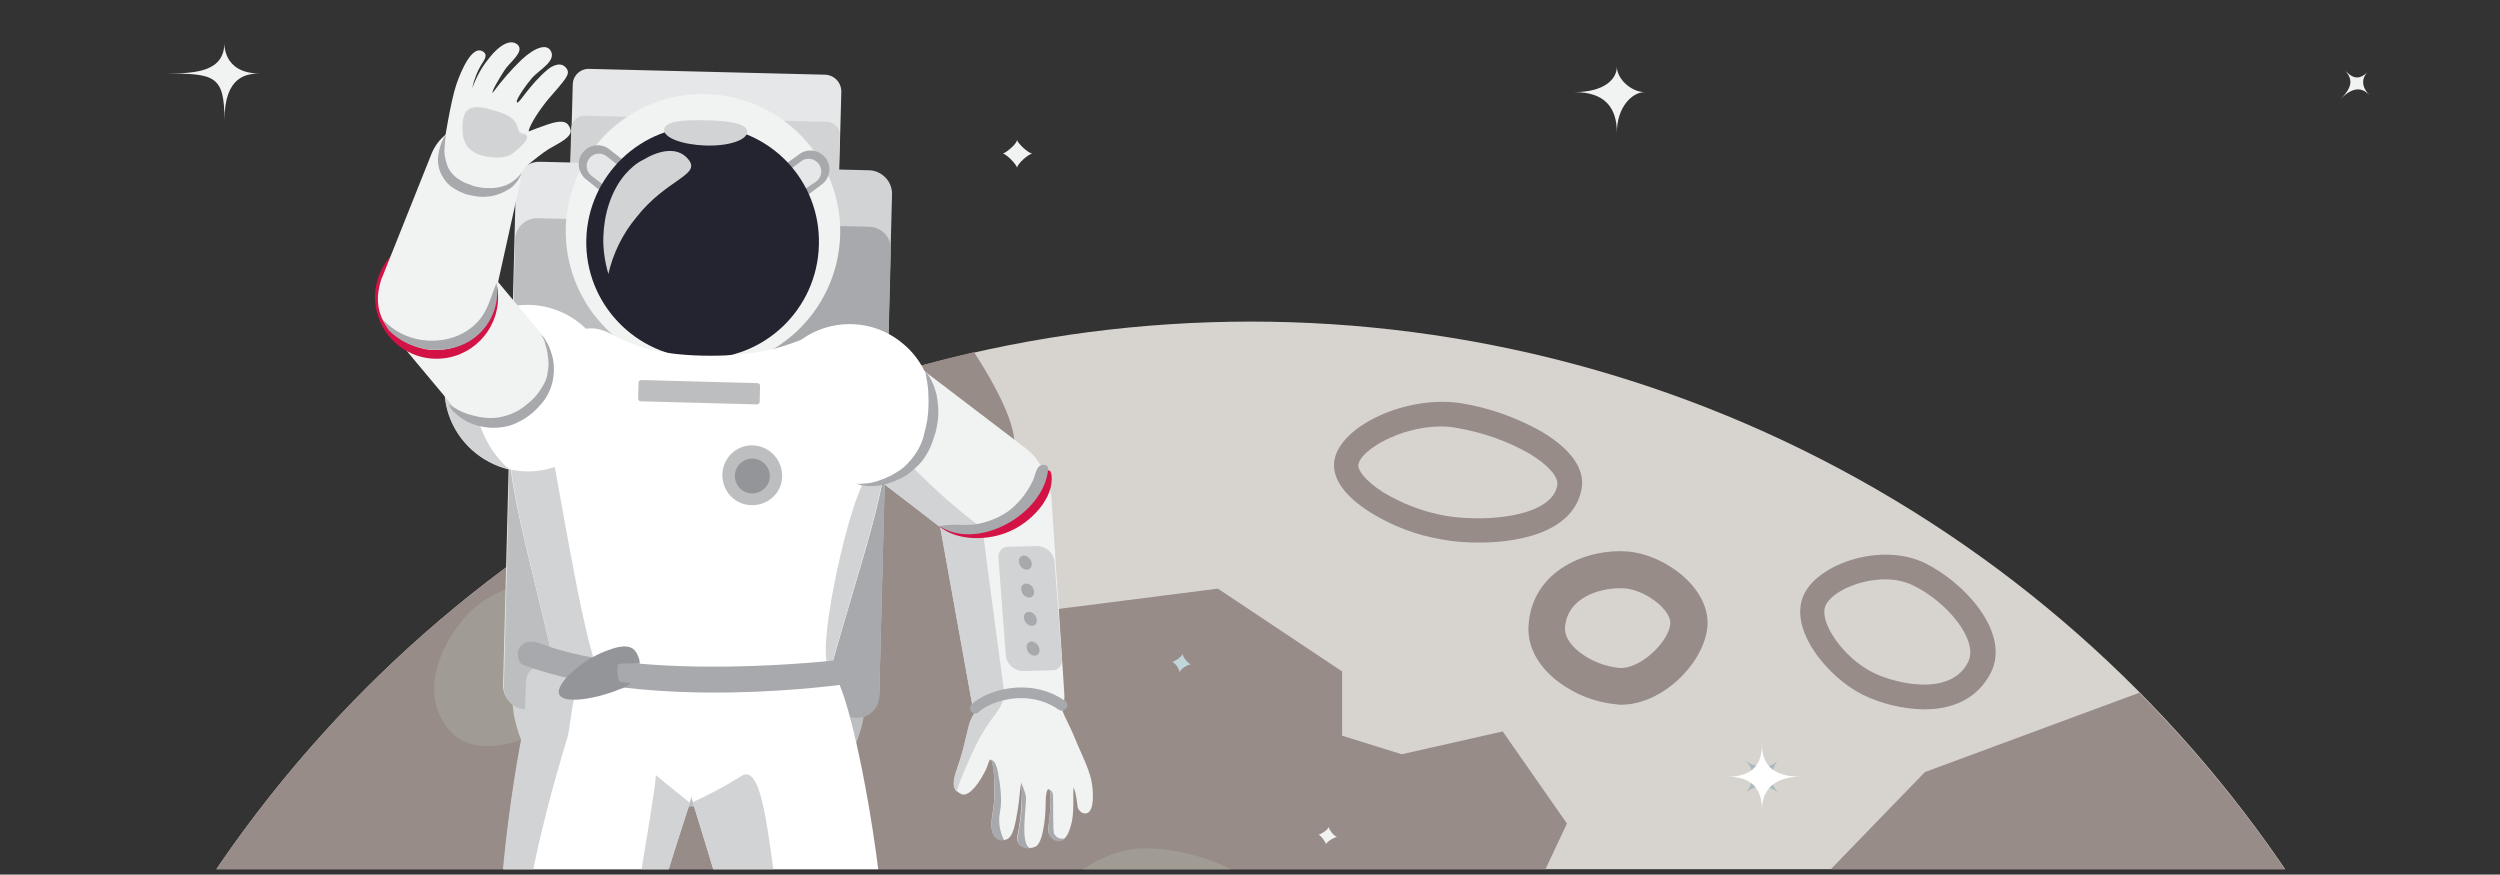 <?xml version="1.0" encoding="utf-8"?>
<!-- Generator: Adobe Illustrator 22.0.1, SVG Export Plug-In . SVG Version: 6.00 Build 0)  -->
<svg version="1.1" id="space" xmlns="http://www.w3.org/2000/svg" xmlns:xlink="http://www.w3.org/1999/xlink" x="0px" y="0px"
	 viewBox="0 0 646 226" style="enable-background:new 0 0 646 226;" xml:space="preserve">
<rect x="0" y="0" width="646" height="226" fill="#333333" stroke="none"/>
<style type="text/css">
	.st0{clip-path:url(#SVGID_2_);}
	.st1{fill:#D7D4CF;}
	.st2{fill:#77736E;}
	.st3{fill:#978C87;}
	.st4{fill:#A09B93;}
	.st5{fill:#F1F2F2;}
	.st6{fill:#AABABF;}
	.st7{fill:#C1D6DB;}
	.st8{fill:#FFFFFF;}
	.st9{clip-path:url(#SVGID_4_);}
	.st10{fill:#D1D3D4;}
	.st11{fill:#BCBEC0;}
	.st12{fill:#E6E7E8;}
	.st13{fill:#A7A9AC;}
	.st14{fill:#242430;}
	.st15{fill:#D31245;}
	.st16{fill:#939598;}
    
    @keyframes rsanim-wave
    {
        0% {
          transform: rotate(0deg);
          transform-origin: 15.5% 33%;
          -webkit-transform: rotate(0deg);
          -webkit-transform-origin: 15.5% 33%;
          -ms-transform: rotate(0deg);
          -ms-transform-origin: 15.5% 33%;
        }
        50% {
          transform: rotate(-20deg);
          transform-origin: 15.5% 33%;
          -webkit-transform: rotate(-20deg);
          -webkit-transform-origin: 15.5% 33%;
          -ms-transform: rotate(-20deg);
          -ms-transform-origin: 15.5% 33%;
        }
        100% {
          transform: rotate(0deg);
          transform-origin: 15.5% 33%;
          -webkit-transform: rotate(0deg);
          -webkit-transform-origin: 15.5% 33%;
          -ms-transform: rotate(0deg);
          -ms-transform-origin: 15.5% 33%;
        }
    }
    @-moz-keyframes rsanim-wave
    {
        0% {
          transform: rotate(0deg);
          transform-origin: 15.5% 33%;
          -webkit-transform: rotate(0deg);
          -webkit-transform-origin: 15.5% 33%;
          -ms-transform: rotate(0deg);
          -ms-transform-origin: 15.5% 33%;
        }
        50% {
          transform: rotate(-20deg);
          transform-origin: 15.5% 33%;
          -webkit-transform: rotate(-20deg);
          -webkit-transform-origin: 15.5% 33%;
          -ms-transform: rotate(-20deg);
          -ms-transform-origin: 15.5% 33%;
        }
        100% {
          transform: rotate(0deg);
          transform-origin: 15.5% 33%;
          -webkit-transform: rotate(0deg);
          -webkit-transform-origin: 15.5% 33%;
          -ms-transform: rotate(0deg);
          -ms-transform-origin: 15.5% 33%;
        }
    }
    @-webkit-keyframes rsanim-wave
    {
        0% {
          transform: rotate(0deg);
          transform-origin: 15.5% 33%;
          -webkit-transform: rotate(0deg);
          -webkit-transform-origin: 15.5% 33%;
        }
        50% {
          transform: rotate(-20deg);
          transform-origin: 15.5% 33%;
          -webkit-transform: rotate(-20deg);
          -webkit-transform-origin: 15.5% 33%;
        }
        100% {
          transform: rotate(0deg);
          transform-origin: 15.5% 33%;
          -webkit-transform: rotate(0deg);
          -webkit-transform-origin: 15.5% 33%;
        }
    }
    
    @keyframes rsanim-twinkle
    {
        0% {
          	opacity: 1;
        }
        10% {
        	opacity: 0.2;
        }
        30% {
        	opacity: 1;
        }
        60% {
          	opacity: 1;
        }
        70% {
        	opacity: 0.2;
        }
        80% {
        	opacity: 1;
        }
        100% {
        	opacity: 1;
        }
    }
    
    #arm
    {
        -moz-animation: rsanim-wave 4s linear 0s infinite normal backwards;
        -webkit-animation: rsanim-wave 4s linear 0s infinite normal backwards;
        animation: rsanim-wave 4s linear 0s infinite normal backwards;
    }

    #star_1 {
        -moz-animation: rsanim-twinkle 4s linear 0s infinite normal backwards;
        -webkit-animation: rsanim-twinkle 4s linear 0s infinite normal backwards;
        animation: rsanim-twinkle 4s linear 0s infinite normal backwards;
    }
    #star_2 {
        -moz-animation: rsanim-twinkle 3.8s linear 0.4s infinite normal backwards;
        -webkit-animation: rsanim-twinkle 3.8s linear 0.4s infinite normal backwards;
        animation: rsanim-twinkle 3.8s linear 0.4s infinite normal backwards;
    }
    #star_3 {
        -moz-animation: rsanim-twinkle 4.3s linear 0.6s infinite normal backwards;
        -webkit-animation: rsanim-twinkle 4.3s linear 0.6s infinite normal backwards;
        animation: rsanim-twinkle 4.3s linear 0.6s infinite normal backwards;
    }
    #star_4 {
        -moz-animation: rsanim-twinkle 3.6s linear 0.2s infinite normal backwards;
        -webkit-animation: rsanim-twinkle 3.6s linear 0.2s infinite normal backwards;
        animation: rsanim-twinkle 3.6s linear 0.2s infinite normal backwards;
    }
    #star_5 {
        -moz-animation: rsanim-twinkle 4.7s linear 0.7s infinite normal backwards;
        -webkit-animation: rsanim-twinkle 4.7s linear 0.7s infinite normal backwards;
        animation: rsanim-twinkle 4.7s linear 0.7s infinite normal backwards;
    }
    #star_6 {
        -moz-animation: rsanim-twinkle 3.9s linear 0.5s infinite normal backwards;
        -webkit-animation: rsanim-twinkle 3.9s linear 0.5s infinite normal backwards;
        animation: rsanim-twinkle 3.8s linear 0.5s infinite normal backwards;
    }
    #star_7 {
        -moz-animation: rsanim-twinkle 4.1s linear 0.9s infinite normal backwards;
        -webkit-animation: rsanim-twinkle 4.1s linear 0.9s infinite normal backwards;
        animation: rsanim-twinkle 4.1s linear 0.9s infinite normal backwards;
    }
    #star_8 {
        -moz-animation: rsanim-twinkle 3.4s linear 0.3s infinite normal backwards;
        -webkit-animation: rsanim-twinkle 3.4s linear 0.3s infinite normal backwards;
        animation: rsanim-twinkle 3.4s linear 0.3s infinite normal backwards;
    }
</style>
<g id="moon">
	<g>
		<g>
			<defs>
				<rect id="SVGID_1_" x="-9.6" y="58.7" width="623.8" height="165.9"/>
			</defs>
			<clipPath id="SVGID_2_">
				<use xlink:href="#SVGID_1_"  style="overflow:visible;"/>
			</clipPath>
			<g class="st0">
				<circle class="st1" cx="323.2" cy="406.3" r="323.2"/>
				<path class="st2" d="M382.4,660.7c-193.5,0-350.3-156.9-350.3-350.3c0-17.5,1.3-34.9,3.9-52.2C12.3,304,0,354.8,0,406.4
					c0,178.5,144.7,323.1,323.1,323.1c107.3,0,202.3-52.3,261.1-132.8C525.3,638.4,454.7,660.8,382.4,660.7z"/>
				<path class="st2" d="M258.9,604.5c9.5-0.8,40.9,0.4,44,3.9s22.5,24.3,22.5,24.3l51.7,32.6l-11.4,7.2l-1.9,31.1l-54-7.3
					L269,685.8l-38-5.1l-33.3-4.5l-12.4-20.9l10.4-24.9l21.8-13.3L258.9,604.5z"/>
				<path class="st3" d="M573.6,327.9l29.1-18.2l1.2-35.1l7.3-15c-15.2-29.7-34.9-56.9-58.4-80.6l-55.4,20.5l-34,35.1l-2.4,26.6
					l-6,19.4c0,0,0,15.7,3.6,19.4s21.8,18.2,21.8,18.2l18.2,12.1l17-7.3l20.6,14.5l15.7,6.1L573.6,327.9z"/>
				<path class="st3" d="M366.8,259.1c-2.4-11.9,28.6-26.1,28.6-26.1l9.5-20.2L388.3,189l-26.1,5.9l-15.4-4.8v-16.6l-32.1-21.4
					l-46.3,5.9c0,0-15.5-25-7.1-39.2c3-5.2-2-16-9.6-27.8c-89.5,20.5-166,77.7-210.7,157.7c7.8,7.1,19.7,18.3,22.9,22.2
					c4.8,5.9-3.6,27.3-4.8,32.1s-2.4,30.9-2.4,36.8S71,360,71,360l21.4,4.8l32.1,15.4c0,0-9.5,22.6-13.1,27.3s11.9,19,11.9,19
					l33.3,28.5l-4.8,33.3l7.1,29.7l59.4,28.5l7.1-7.1l36.9-5.9l21.4-6l35.6-78.4l-2.4-22.6l13.1-44c0,0,53.5-1.2,54.7-4.8
					s25-30.9,27.3-35.6s3.6-28.5,1.2-34.5S369.2,271,366.8,259.1z"/>
				<path class="st3" d="M442.2,557.1l22-40.6l38.3-4.6l15.1,5.8l25.5,2.3c0,0,3.5,9.3,3.5,13.9s2.3,12.8-2.3,17.4
					s-17.4,12.8-17.4,16.2s-11.6,30.2-11.6,30.2l-19.7,4.6h-31.3l-20.9-1.1l3.5-23.2l-15.1-5.8L442.2,557.1z"/>
				<path class="st3" d="M45.5,468.9c8.5-2.7,23.6,4.6,29.1,21.6c7.4,22.9-1.7,35.7-9.3,38.2c-7.6,2.5-21.6-6.1-26.2-20.1
					S37.1,471.6,45.5,468.9z"/>
				<path class="st3" d="M444.1,512.9c-6.3,0-12.6-1.4-18.3-4.1c-6.6-3.2-12.8-9.7-16.6-17.3c-4.4-8.7-4.9-17.3-1.6-24.2
					s10.8-13.2,20-17.1c9.9-4.2,19.6-4.6,26.7-1.1c7.9,4.1,14.4,10.4,18.7,18.2c5.1,9.3,5.8,18.8,1.9,26.8
					c-4.5,9.7-13.6,16.6-24.1,18.3C448.6,512.7,446.4,512.9,444.1,512.9z M443.4,456.1c-4.1,0.1-8.2,1-12,2.7
					c-6.9,3-12.9,7.9-15.2,12.6c-2,4.1-1.5,9.8,1.5,15.8c2.9,5.8,7.6,10.8,12.3,13.1c6,2.8,12.7,3.8,19.2,2.7
					c7.6-1.2,14-6.1,17.2-13.1c3.4-6.9,0.4-14.3-1.7-18.1c-3.4-6.1-8.5-11.1-14.6-14.3l0,0C448,456.6,445.7,456.1,443.4,456.1z"/>
				<path class="st3" d="M543.6,404.7c-4.4-0.1-8.6-1.6-12.2-4.1c-5.7-3.9-10.5-8.9-14-14.8c-5.9-10-8.8-28.7,0.4-34.2
					c9-5.3,27,1.7,33.8,13.2l0,0c3.6,6.2,5.8,13,6.5,20.1c0.7,8.4-1.5,14.6-6.4,17.5C549.3,403.9,546.5,404.7,543.6,404.7z
					 M525.2,356.1c-1.4-0.1-2.9,0.2-4.1,0.9c-4.4,2.6-3.4,16.7,1.8,25.5c3,5.1,7.1,9.4,12,12.8c5.2,3.4,9.8,3.9,13.8,1.6
					c2.6-1.5,3.8-5.7,3.3-11.5c-0.6-6.2-2.6-12.1-5.7-17.5l0,0C541.8,360.5,531.7,356.1,525.2,356.1L525.2,356.1z"/>
				<path class="st3" d="M382.2,140.2c-3.2,0-6.5-0.2-9.6-0.8c-6.6-1.1-12.9-3.5-18.5-7c-6.8-4.3-10-8.9-9.3-13.4
					c1.5-9.1,18.9-17,32.8-14.8l0,0c7.3,1.2,14.3,3.7,20.7,7.3c9.6,5.7,11,11.1,10.4,14.7C406.9,136.8,394.1,140.2,382.2,140.2z
					 M372.4,110.2c-10.7,0-20.9,6.2-21.4,9.9c-0.2,1.3,1.7,4.1,6.4,7.1c5,3,10.5,5.1,16.2,6.1c11.2,1.8,27.5,0,28.8-7.9
					c0.4-2.2-2.5-5.4-7.4-8.3c-5.7-3.2-12-5.4-18.5-6.5l0,0C375.1,110.3,373.7,110.2,372.4,110.2z"/>
				<path class="st3" d="M434.2,665.8c12.6-3.6,31-4.1,33,2.7c2.7,9.2-14.2,18-25.4,21.2s-27.8,2.9-29.4-2.8
					S421.7,669.4,434.2,665.8z"/>
				<path class="st3" d="M497.2,183.3c-5.5-0.1-11-1.4-15.9-3.8c-8.9-4.4-19.5-17-15.1-26c3.9-8,20.1-13.4,31.2-8l0,0
					c10.2,5,22.1,17.9,17.1,28.2C510.9,180.9,504.1,183.3,497.2,183.3z M487.2,149.7c-6.8,0-13.7,3.2-15.4,6.6
					c-2.1,4.2,4.5,13.7,12.2,17.5c6.1,3,20.2,6.2,24.6-2.8c2.7-5.6-5.5-15.5-14.2-19.7l0,0C492.2,150.2,489.7,149.7,487.2,149.7
					L487.2,149.7z"/>
				<path class="st4" d="M295.9,219.2c18.3,0,43.4,13,43.4,33.1c0,27-26,37.4-42.4,37.4s-38.6-13.9-38.6-30.5
					S277.5,219.2,295.9,219.2z"/>
				<path class="st4" d="M270.4,495.3c4.1,9.2,1.2,25.6-11.9,31.5c-17.7,8-30.4-2-34.2-10.2s0.4-23.5,11.3-28.4
					C246.5,483.4,266.3,486.1,270.4,495.3z"/>
				<path class="st4" d="M564.6,244.5c6.7,8.9,10.7,24.9,2.7,31c-10.8,8.2-24.5-1.2-30.5-9.1s-8.6-22.8-2-27.8
					S557.9,235.6,564.6,244.5z"/>
				<path class="st4" d="M514.4,239.8c4.1,5.4,5.5,15.9-0.9,20.8c-8.6,6.5-17.7,1.4-21.4-3.4s-4.2-14.7,1.1-18.7
					S510.3,234.4,514.4,239.8z"/>
				<path class="st4" d="M275.8,294c0.8,4.5-1.5,11.2-6.8,12.1c-7.1,1.3-11-4.6-11.7-8.5s2-10,6.4-10.8S275,289.6,275.8,294z"/>
				<path class="st4" d="M125.9,330.9c2.7,3.6,3.7,10.7-0.6,13.9c-5.8,4.4-11.9,0.9-14.3-2.3s-2.8-9.9,0.7-12.5
					C115.3,327.3,123.2,327.3,125.9,330.9z"/>
				<path class="st4" d="M174.8,297c5.6,7.4,7.6,22-1.2,28.7c-11.9,9-24.5,1.9-29.6-4.7s-5.8-20.3,1.5-25.8S169.2,289.5,174.8,297z"
					/>
				<path class="st4" d="M113.3,262.8c8.5,3.4,16.8,16.1,11.9,28.4c-6.6,16.6-21.2,18.3-28.8,15.2S82,290.8,86.1,280.6
					C90.2,270.5,104.9,259.4,113.3,262.8z"/>
				<path class="st4" d="M147.2,183.6c-7.9,7.6-23.4,13.1-30.5,5.7c-9.6-10-2-24.7,5.1-31.5s21.6-10.8,27.5-4.7
					S155.1,176,147.2,183.6z"/>
				<path class="st3" d="M309.2,673c-2.5,9.2-20.3,17.8-42.2,11.8c-29.5-8.2-37.3-24.4-35-32.6s20.6-15.2,38.6-10.2
					S311.8,663.8,309.2,673z"/>
				<path class="st3" d="M316.7,650.9c-1.6,5.7-12.5,11-25.9,7.2c-18.1-5-22.9-15-21.5-20s12.6-9.3,23.7-6.2
					S318.3,645.2,316.7,650.9z"/>
				<path class="st4" d="M366.3,311.8c1,10.3-5.9,25.1-18.5,26.3c-17,1.6-25-12.4-25.9-21.5s6.7-22.5,17.1-23.5
					S365.3,301.5,366.3,311.8z"/>
				<path class="st4" d="M275.8,335.6c0.8,8.5-4.9,20.9-15.4,21.9c-14.1,1.3-20.8-10.3-21.5-17.9s5.6-18.7,14.3-19.5
					C261.7,319.3,274.9,327.1,275.8,335.6z"/>
				<path class="st4" d="M232.6,454.6c1.3,13.4-7.7,32.8-24.1,34.3c-22.2,2.1-32.6-16.1-33.7-28.1s8.8-29.3,22.4-30.6
					S231.3,441.2,232.6,454.6z"/>
				<path class="st4" d="M157.1,262.1c-4.7,4.8-14.4,8.2-19.3,3.4c-6.7-6.5-2.6-15.9,1.5-20.2s13.3-6.8,17.4-2.8
					S161.7,257.3,157.1,262.1z"/>
				<path class="st4" d="M251.8,474.1c-5.4-3.9-10.3-13-6.2-18.6c5.5-7.6,15.3-5,20.2-1.5s8.7,12.2,5.3,16.9S257.2,478,251.8,474.1z
					"/>
				<path class="st3" d="M403.5,547.8c-0.6,0-1.2,0-1.8-0.1c-5.2-0.4-9.2-2.8-11.2-6.5c-5.2-9.9,2.1-19.4,9-23s18.2-2.7,21.7,4.1
					c3.4,6.5,0.5,19-7,23C410.9,546.9,407.3,547.8,403.5,547.8z M408.6,522.4c-2.1,0-4.2,0.4-6.1,1.3c-2.8,1.5-10.1,7.4-6.4,14.5
					c1.3,2.4,4.4,3,6.2,3.2c3.1,0.2,6.2-0.4,9-1.8c4.3-2.2,6.3-10.8,4.4-14.5C414.7,523.3,411.7,522.4,408.6,522.4z"/>
				<path class="st3" d="M418.9,182.1c-0.4,0-0.8,0-1.2-0.1c-5.4-0.5-10.6-2.5-15-5.8c-5.4-4.1-8.2-9.4-7.7-14.9
					c1.1-14.3,15.6-19.6,25.5-18.8s21.5,9.6,20.7,19.4C440.4,171.2,429.7,182.1,418.9,182.1z M418.5,152c-5,0-13.5,2.3-14.1,10.1
					c-0.2,3,2.4,5.4,4,6.6c2.9,2.2,6.4,3.5,10,3.9l0,0c5.4,0.4,12.8-6.7,13.2-11.4c0.3-3.6-6.4-8.8-12-9.2
					C419.3,152,418.9,152,418.5,152L418.5,152z"/>
				<path class="st3" d="M507.8,661.4c-5.1,2.7-13.5,3.9-15.5,0.1c-2.7-5.1,3.5-11,8.1-13.4s12.2-3.1,13.9,0.1
					S512.9,658.6,507.8,661.4z"/>
				<path class="st3" d="M86.5,452.5L86.5,452.5c-5.6-0.2-10.8-2.4-14.9-6.1c-4.8-4.1-7.6-10.1-7.6-16.4c0.1-9.8,4.3-15.6,7.9-18.8
					c4-3.6,9.1-5.6,14.5-5.7c4.5,0,9.7,2.4,13.7,6.2c4.4,4.2,6.8,9.5,6.8,14.9c0,5.2-2.2,11.4-5.9,16.6
					C96.8,449.2,91.5,452.5,86.5,452.5z M86.2,415.1c-3,0.1-5.8,1.3-8.1,3.3c-3.1,2.8-4.7,6.7-4.7,11.8c0,3.6,1.6,6.9,4.4,9.2
					c2.4,2.2,5.4,3.5,8.6,3.7l0,0c1.5,0,4.1-1.6,6.7-5.2s4.1-7.9,4.2-11.2c-0.2-3.1-1.5-5.9-3.9-8C91.2,416.5,88.4,415.1,86.2,415.1
					L86.2,415.1z"/>
				<path class="st3" d="M440.3,641.1h-0.4c-5.4-0.1-9.6-1.9-11.7-4.9l0,0c-3.9-5.8-4.1-17.3,4.3-23c6-4,11.4-3.9,14.8-3
					c3.8,0.9,7.2,3.2,9.5,6.5c2,3.3,2.6,7.1,1.9,10.9c-0.5,4.2-2.8,7.9-6.2,10.3C448.9,640.1,444.6,641.2,440.3,641.1z M433.5,632.6
					c0.9,1.3,3.4,2.1,6.5,2.2c3.2,0.1,6.3-0.7,9-2.3c2-1.5,3.2-3.7,3.5-6.1c0.4-2.2,0.1-4.4-0.9-6.3c-1.4-1.9-3.5-3.3-5.8-3.8
					c-3.2-0.8-6.4-0.1-9.7,2.1C431,621.8,431.2,629.2,433.5,632.6L433.5,632.6z"/>
				<path class="st5" d="M141.9,89.8c0,0.3,1.5,2.4,2.3,2.4c-1.1,0.5-1.9,1.4-2.3,2.6c0-0.7-1.7-2.6-2.3-2.6
					C140,92.1,141.9,90.4,141.9,89.8z"/>
				<path class="st5" d="M195.9,89.2c0,0-3.1,2.6,0.4,6.1c-1.1-1.2-3.4-3.1-7.6,1c3.1-3.1,3.4-5.2,0.7-7.9
					C191.6,90.6,193.3,91.8,195.9,89.2z"/>
				<path class="st6" d="M451.1,196.6c0,0,4.7,3.5,8.2,0c0,0-3.5,4.6,0.4,8.5c-2.3-2.3-6-2.4-8.5-0.4
					C452.4,203.5,454.2,199.6,451.1,196.6z"/>
			</g>
		</g>
	</g>
</g>
<path id="star_8" class="st5" d="M340.7,215.7c0.3,0,2.5-1.2,2.6-2c0.4,1.1,1.2,2.1,2.2,2.6c-0.6-0.1-2.8,1.3-2.9,1.9
	C342.8,217.9,341.3,215.8,340.7,215.7z"/>
<path id="star_5" class="st5" d="M611.9,18.5c0,0-3.1,2.6,0.4,6.1c-1.2-1.2-3.5-3.1-7.5,1c3.1-3.1,3.4-5.2,0.7-7.9
	C607.5,19.9,609.2,21.2,611.9,18.5z"/>
<path id="star_7" class="st7" d="M302.9,171c0.3,0.1,2.5-1.2,2.6-2c0.4,1.1,1.2,2.1,2.2,2.7c-0.7-0.1-2.8,1.3-2.9,2
	C304.6,172.6,303.9,171.6,302.9,171z"/>
<path id="star_6" class="st5" d="M259.1,39.7c0.5,0,3.7-2.4,3.7-3.6c0,0.8,3,3.6,4,3.6c-1,0-4,2.7-4,3.7
	C262.8,42.6,260,39.7,259.1,39.7z"/>
<path id="star_1" class="st5" d="M406.8,23.8c7.7,0,11-3.3,11-6.6c0,3.2,3.7,6.6,7.2,6.6c-3.2,0-7.2,3.8-7.2,10.5
	C417.8,27.7,414.6,23.8,406.8,23.8z"/>
<path id="star_2" class="st8" d="M446.4,200.7c6.3,0,8.9-3,8.9-8.5c0,5.1,2.4,8.5,10.1,8.5c-6.6,0-10.1,3.1-10.1,8.5
	C455.3,203.9,452.7,200.7,446.4,200.7z"/>
<path id="star_3" class="st5" d="M58,10.9c0,0-0.7,8.1,9.2,8.1c-3.3,0-9.2,0.5-9.2,12.1C58,19.5,55.5,19,42.9,19
	C51,19,58,18.4,58,10.9z"/>
<g id="body">
	<g>
		<g>
			<defs>
				<rect id="SVGID_3_" x="33.2" y="-35" width="322" height="259.6"/>
			</defs>
			<clipPath id="SVGID_4_">
				<use xlink:href="#SVGID_3_"  style="overflow:visible;"/>
			</clipPath>
			<g class="st9">
				<path class="st10" d="M139.9,163.6c-2.8,5.4-10.1,10.5-6.5,23.8c3.6,13.3,13.2,20.3,43.9,21.1c0.5-17.2,1.1-43.9,1.1-43.9
					L139.9,163.6z"/>
				<path class="st11" d="M216.9,165.5c2.5,5.5,9.5,11,5.2,24.1c-4.3,13-14.2,19.7-44.9,18.8c0.5-17.2,1.1-43.9,1.1-43.9
					L216.9,165.5z"/>
				<path class="st12" d="M152.3,17.8l60.9,1.5c2.4,0.1,4.2,2,4.2,4.4l-0.8,29.5l0,0l-69.4-1.8l0,0l0.8-29.5
					C148,19.6,149.9,17.7,152.3,17.8L152.3,17.8z"/>
				<path class="st10" d="M151.1,29.9l62.6,1.6c1.9,0.1,3.4,1.6,3.3,3.5l0,0l-0.5,18.3l0,0l-69.4-1.8l0,0l0.5-18.3
					C147.7,31.3,149.2,29.9,151.1,29.9z"/>
				<path class="st12" d="M139.5,41.8l42.5,1l0,0l-3.6,141.4l0,0l-42.5-1c-3.3-0.1-6-2.9-5.9-6.2l0,0l3.3-129.3
					C133.4,44.4,136.3,41.7,139.5,41.8L139.5,41.8z"/>
				<path class="st10" d="M182.1,43l42.5,1c3.3,0.1,6,2.9,5.9,6.2l0,0l-3.3,129.4c-0.1,3.3-2.9,6-6.2,5.9l0,0l-42.5-1l0,0L182.1,43
					L182.1,43z"/>
				<path class="st11" d="M138.9,56.4l42.9,1l0,0l-3.2,126.9l0,0l-42.9-1c-3.1-0.1-5.6-2.7-5.5-5.9l2.9-115.4
					C133.2,58.8,135.7,56.3,138.9,56.4L138.9,56.4z"/>
				<path class="st13" d="M181.8,57.5l42.9,1.1c3.1,0.1,5.6,2.7,5.5,5.9L227.2,180c-0.1,3.1-2.7,5.6-5.9,5.5l0,0l-42.9-1.1l0,0
					L181.8,57.5L181.8,57.5z"/>
				<path class="st5" d="M217.1,60.9c-0.7,19.6-17,34.9-36.6,34.3s-34.9-17-34.3-36.6c0.7-19.5,16.8-34.8,36.3-34.3
					C202.2,24.9,217.7,41.3,217.1,60.9z"/>
				<path class="st13" d="M208.3,50.7l-5.7-8l4-2.9c2.2-1.6,5.2-1,6.8,1.1l0,0l0,0c1.6,2.2,1,5.3-1.1,6.8l0,0L208.3,50.7z"/>
				<path class="st12" d="M207.3,49.3l-3.7-5.1l3.5-2.6c1.4-1,3.4-0.7,4.5,0.8l0,0l0,0c1,1.4,0.8,3.4-0.7,4.5l0,0L207.3,49.3z"/>
				<path class="st13" d="M155.1,49.3l6.2-7.7l-3.8-3c-2.1-1.7-5.2-1.3-6.9,0.8l0,0c-1.7,2.1-1.3,5.2,0.8,6.9L155.1,49.3z"/>
				<path class="st12" d="M156.2,48l4-4.9l-3.4-2.7c-1.4-1.1-3.4-0.9-4.5,0.5l0,0c-1.1,1.3-0.9,3.4,0.5,4.5l0,0L156.2,48z"/>
				<path class="st14" d="M211.6,63.3c-0.4,16.6-14.2,29.8-30.8,29.3c-16.6-0.5-29.7-14.2-29.3-30.7c0.4-16.5,14.2-29.8,30.8-29.3
					l0,0C199,32.9,212.1,46.7,211.6,63.3z"/>
				<path class="st10" d="M182.4,31.1c-5.9-0.2-10.7,0.3-10.8,2.4c-0.1,2.1,4.7,3.9,10.7,4.1c6,0.2,10.7-1.4,10.8-3.5
					C193.2,31.9,188.3,31.2,182.4,31.1z"/>
				<path class="st10" d="M161.5,45.1c-3.7,4.4-5.4,10.3-5.6,16.1c-0.1,3.2,0.4,6.5,1.3,9.6c1.2-5.3,3.7-10.4,7.2-14.6
					c7.9-10.1,17-10.9,13.4-15.1c-3-3.6-8.2-1.9-11.6,0.2C164.5,42.1,162.9,43.5,161.5,45.1z"/>
				<path class="st8" d="M227.5,101.5c-2.1-6.5-6.9-11.6-13.3-14c-7-2.8-8.7,4.9-32.8,4.4c-24.1-0.6-22.3-9.5-32.5-6.4
					c-6.9,2.1-12.7,7-15.1,13.6c-6.6,18.2,1.7,36.3,11.8,83.5c3.8,17.7,32.5,17,32.5,17s28.7,2.1,33.4-15.3
					C224,137.6,233.1,119.9,227.5,101.5z"/>
				<path class="st8" d="M160.8,174.2c6.8,2.4,22.7,8.3,21.4,18.6c-1.2,9.6-15.6,44.7-15.4,60.1c0.1,13.4,7.2,24.5,7.7,46.1
					c0.3,14.3-27.1,14.4-30.1,4.6c-8.5-27-14.3-34.3-15.2-56.4c-0.9-19,5.5-64.7,10.8-75C144.6,163.3,154.5,172,160.8,174.2z"/>
				<path class="st12" d="M142,347.5c13,2.5,28.8-18.2,31.5-24.8c2.7-6.7,1.4-16.1,1-21.4c-0.4-5.3-10.6-6.6-20.3-6.8
					s-11.4,4.7-10.3,9.2c1.2,4.8,0,12.8-1.1,15.5C141.7,321.9,128.2,344.8,142,347.5z"/>
				<path class="st10" d="M169.5,200.3c-0.6,8.4-8.7,49.2-7.5,56.7c1.1,7.5,10.3,46.7,10.1,53.1c-0.1,4.7,0.5,10.2-0.2,15.7
					c0.7-1,1.1-2,1.6-3.1c2.8-6.7,1.4-16.1,1-21.4c0-0.3-0.1-0.5-0.1-0.8c0.1-0.5,0.1-1,0.1-1.3c-0.5-21.5-7.5-32.6-7.7-46.1
					c-0.1-10.8,6.8-31.1,11.5-45.6C177.3,206.6,174,204.1,169.5,200.3z"/>
				<path class="st8" d="M195,177.1c-6.8,2.6-20.7,7.9-19.1,18.3c1.5,9.6,15,45.2,15.3,60.7c0.3,13.4-2.9,32.6-2.8,54.2
					c0.1,14.3,27.5,13.6,30.3,3.8c7.7-27.2,9.7-42.7,10.1-64.7c0.3-19.1-7.3-64.6-12.9-74.7C211,165.8,201.3,174.8,195,177.1z"/>
				<path class="st12" d="M217,357c-12.9,2.9-24.1-16.7-26.9-23.3s-1.9-16-1.6-21.4s10.4-6.8,20.1-7.3c9.7-0.5,11.5,4.4,10.5,8.9
					c-1,4.9,0.4,12.8,1.5,15.4S230.7,354,217,357z"/>
				<path class="st10" d="M196.6,270.6c3.9-22.7,4.9-34.8,3.2-46.3s-3.3-26.9-8.2-23.8c-4.1,2.6-8.3,4.8-12.6,6.8
					c4.5,14.8,12,37.3,12.2,48.7c0.3,13.4-2.9,32.6-2.8,54.2c0,0.5,0,1,0.1,1.3c-0.1,0.2-0.1,0.5-0.1,0.8
					c-0.2,5.3-1.2,14.8,1.6,21.4c1.8,4.1,6.8,13.2,13.4,18.8c-6.8-11.3-11-27.6-10.8-32.2C192.8,314.8,192.7,293.4,196.6,270.6z"/>
				<path class="st11" d="M165.7,98.2l30,0.8c0.4,0,0.7,0.3,0.7,0.7l-0.1,4.1c0,0.4-0.3,0.7-0.7,0.7l-30-0.8c-0.4,0-0.7-0.3-0.7-0.7
					l0.1-4.1C165,98.5,165.3,98.2,165.7,98.2z"/>
				<path class="st10" d="M154.4,172.6c-3.7-6.9-10.8-52.4-12.7-60.5c-2.3,3.3-6.1,5.8-9.8,7.5c1.2,11.9,5.5,26.8,10.7,49.6
					c-1.1,0.8-2.1,1.8-2.7,3c-2.2-0.1-3.9,1.6-4,3.8l0,0l-0.3,9.9c0,0.2,0,0.3,0,0.5c-3.9,18.2-7.2,46.8-6.7,61
					c1,21.5,6.6,29.1,14.6,54.7c0.1,0.6,0.2,1.1,0.3,1.7c1.2,4.8,0,12.8-1.1,15.5c-0.4,1-2.4,4.6-4.2,8.8c5.1-4.5,11-15.4,10.7-18.4
					c-0.5-3.6-9.8-34.8-13.9-51.9c-4.1-17.1,9.9-62.6,11.2-66.8C147.9,186.8,147.5,173,154.4,172.6z"/>
				<path class="st5" d="M260.1,141.8c-4.5,1.3-9.3,0.4-13-2.5l-27.3-20.8c-6.5-4.9-7.7-14.3-2.8-20.7c4.9-6.5,14.3-7.7,20.7-2.8
					l27.3,20.8c6.5,4.9,7.7,14.3,2.8,20.7C265.9,139,263.2,140.9,260.1,141.8L260.1,141.8z"/>
				<path class="st8" d="M205.9,121.8c9.1,7.6,22.7,6.3,30.2-2.9c7.6-9.1,6.3-22.7-2.9-30.2c-9.1-7.6-22.7-6.3-30.2,2.9l0,0
					C195.4,100.7,196.7,114.2,205.9,121.8z"/>
				<path class="st10" d="M222.8,125.3c-4.7,9.6-11.9,44.1-8.6,46.9c0.2,0,0.4-0.1,0.6-0.1c6.1-21.5,10.9-35.9,13.1-47.5
					C226.4,125.1,224.6,125.4,222.8,125.3z"/>
				<path class="st5" d="M251.2,181.8l-8.9-49.4c-1.4-8.1,3.9-15.8,12-17.2c8.1-1.4,15.8,3.9,17.2,12c0.1,0.6,0.2,1.1,0.2,1.6
					l3.3,50.1c0.6,6.6-4.3,12.5-10.8,13C257.7,192.6,252.1,188.1,251.2,181.8L251.2,181.8z"/>
				<path class="st5" d="M266.1,176.1c-4.3-0.8-10.9,1.7-15,9.4c-1.1,2.1-1.5,6.8-3.8,13.2c-1,3-1.4,5.3,1.1,6.5
					c1.3,0.6,3.6-0.9,6.2-6c0.8-1.5,1-3.6,1.6-2.7c0.6,1,1.2,7.7,0.4,12.9c-1,5.6,0,7.2,2.2,7.6c2.7,0.5,3.3-2.8,4-6.7
					c0.7-3.7,0.7-6.4,1.1-8c0.2-0.6,0.4,7.6-1,13.6c-0.7,2.9,2.8,3.9,4.8,2.8c1.7-1,2.5-6.8,2.5-11.4c0-4.2,1.4-4.7,1.3-0.4
					c-0.1,3.9-0.7,6.4-0.6,8c0.1,1.6,4,5.2,5.8-1.5c1-3.3,0.5-7.7,0.7-9.9c0.7,1.3,0.9,4,1.1,5.2c0.5,1.6,3.8,3.2,3.9-2.5
					c0.1-6-1.8-8.5-5.1-16.5c-0.9-2.2-2.3-4.6-2.8-6.2C273.5,179.8,271.5,177.1,266.1,176.1z"/>
				<path class="st13" d="M257.9,199.7c-0.6-3.2-1.4-3.2-2-3.4c0.2,0.2,0.4,0.4,0.4,0.7c0.9,4.1,0.9,8.4,0.3,12.6
					c-1,5.6,0,7.2,2.2,7.6c0.2,0,0.5,0,0.7,0c-1.2-2.3-1.6-4.9-1.1-7.4C259,206.9,258.5,202.9,257.9,199.7z"/>
				<path class="st10" d="M249.6,198.2c2.2-5.1,4.1-9.1,7.2-13.1c3.1-4,2.3-4.9,2.3-4.9s-1.1-0.9-3.2,0.8c-0.7,0.4-1.4,0.8-2.2,0.9
					c-1,1.1-1.9,2.5-2.7,3.8c-1.1,2.1-1.5,6.8-3.8,13.2c-0.9,2.5-1.2,4.5,0,5.7C247.5,203.5,247.9,202.1,249.6,198.2z"/>
				<path class="st13" d="M265.1,205.8c-0.2-1.1-0.7-2.3-1.1-3.3c0.3,4.6-0.1,9.1-1,13.6c-0.6,2.3,1.6,3.4,3.4,3.1
					C263.3,218.8,265.4,207.5,265.1,205.8z"/>
				<path class="st13" d="M271.5,207c-0.1,3.9-0.7,6.4-0.6,8c0,1.2,2.3,3.6,4.2,1.7c-2,0.2-2.3-0.8-2.7-1.2c-0.4-0.5-0.2-8.4-0.3-10
					c-0.1-1.3-1-1.5-1.2-1.5C271.3,204.1,271.6,205,271.5,207z"/>
				<path class="st10" d="M228.3,124.9l14.8,11.5c0,0,6.6,1.2,10.7,0.1c-6.6-4.9-12.7-10.4-18.4-16.2
					C233.5,122.5,231,124.1,228.3,124.9z"/>
				<path class="st10" d="M251.3,182.6l-8.4-46.5c0,0,7.1,0.2,11,0.5c1.3,10.8,5.7,43.1,5.7,43.1S255.8,181,251.3,182.6z"/>
				<path class="st13" d="M274.7,183.6c-0.4,0.1-0.8,0-1.1-0.2c-8.2-5.7-17.9-2-20.6,0.5c-0.5,0.6-1.3,0.6-1.9,0.1
					c-0.6-0.5-0.6-1.3-0.1-1.9c0.1-0.1,0.1-0.1,0.2-0.2c3.6-3.4,14.7-7.2,24-0.8c0.6,0.4,0.8,1.2,0.4,1.9l0,0
					C275.2,183.3,274.9,183.5,274.7,183.6z"/>
				<path class="st13" d="M221.3,125c2.1,0.1,4.3-0.2,6.3-1c1-0.3,1.9-0.8,2.8-1.2c1-0.6,1.9-1.1,2.8-1.8c1.8-1.5,3.3-3.4,4.4-5.5
					c0.5-1,1-2.2,1.2-3.4c0.3-1.1,0.6-2.3,0.8-3.5c0.3-2.1,0.4-4.2,0.3-6.3c0-1.5-0.2-3-0.5-4.6l-0.3-1.8c0.4,0.5,0.8,1,1.1,1.5
					c0.8,1.4,1.4,2.9,1.8,4.6c0.5,2.3,0.6,4.7,0.3,6.9c-0.2,1.3-0.4,2.6-0.9,3.9c-0.4,1.3-0.9,2.6-1.5,3.8c-0.7,1.2-1.4,2.4-2.4,3.4
					c-1,1-1.9,1.8-3,2.6c-1,0.7-2.1,1.2-3.3,1.7c-1,0.4-2.1,0.8-3.1,1c-1.6,0.3-3.2,0.4-4.8,0.2c-0.5-0.1-0.9-0.1-1.3-0.3L221.3,125
					L221.3,125L221.3,125z"/>
				<path class="st15" d="M271.7,122.7c0.8,6.1-5.5,12.3-10.6,14.5c-5.3,2.5-13.6,2.8-18.4-1.2c3.2-0.3,6.3,0.9,9.5,0.8
					c3.8-0.1,7.5-1.3,10.6-3.7c2.6-1.9,4.6-4.6,5.7-7.5c0.3-0.9,0.2-2,0.5-2.7C269.5,121.7,271.5,120.6,271.7,122.7z"/>
				<path class="st13" d="M270.8,121.6c-1.3,11.3-18,20.8-28,14.4c2.7-0.7,5.5-0.2,8.2-0.4c3.3-0.3,6.6-1.5,9.4-3.4
					c2.7-2,4.8-4.6,6.3-7.6c0.6-1,0.9-3,1.6-3.9S271.2,119.8,270.8,121.6L270.8,121.6z"/>
				<path class="st8" d="M156.6,107.6c-4,11.2-16.4,17-27.5,12.9c-11.1-4.1-17-16.4-12.9-27.5c4-11.2,16.4-17,27.5-12.9l0,0
					C154.8,84.1,160.6,96.5,156.6,107.6z"/>
				<path class="st10" d="M123.7,90.7c1.1-4,3.1-7.6,5.9-10.7c-11.2,3.7-17.4,15.8-13.7,27.1c2.4,7.2,8.5,12.6,15.9,14.3
					C123.8,114.9,120.2,102.3,123.7,90.7z"/>
				<path class="st5" d="M132.3,109.6c-5.6,1.6-11.7-0.3-15.4-4.8l-13.2-15.8c-5.2-6.3-4.5-15.6,1.8-20.8c6.3-5.2,15.6-4.5,20.8,1.8
					l13.2,15.8c5.2,6.3,4.5,15.6-1.8,20.8C136.1,108.1,134.3,109.1,132.3,109.6L132.3,109.6z"/>
				<path class="st13" d="M115.9,104.4c0.5,0.4,1,0.8,1.6,1c1.4,0.9,2.9,1.5,4.5,1.9c2.1,0.6,4.4,0.9,6.6,0.6
					c2.5-0.4,4.8-1.3,6.8-2.8c1-0.8,2-1.6,2.9-2.6c0.9-1,1.5-2,2.1-3s1-2.1,1.1-3.2c0.2-1,0.3-2.1,0.2-3.2c-0.1-1-0.2-1.8-0.4-2.8
					c-0.2-0.7-0.4-1.4-0.6-2.1c-0.2-0.6-0.5-1.1-0.9-1.7l0,0c0.5,0.4,1,1,1.2,1.5c1,1.5,1.5,3.1,1.9,4.8c0.2,1.1,0.3,2.4,0.2,3.6
					c-0.2,2.9-1.2,5.5-3,7.7c-1,1.1-2,2.3-3.2,3.1c-1.2,1-2.6,1.7-3.9,2.3s-2.9,0.9-4.3,1c-2.6,0.2-5.2-0.3-7.5-1.3
					c-1.6-0.8-3-1.8-4.3-3.1C116.5,105.5,116.1,105,115.9,104.4z"/>
				<path class="st13" d="M164.1,311.1c-2.5,0.7-5,1.1-7.6,1.2c-6.8,0.3-11.7-1.5-13.3-4.8c-0.3-0.7,0-1.4,0.7-1.8
					c0.7-0.3,1.4-0.1,1.8,0.6l0,0c1,2.3,5.3,3.5,10.7,3.2c7-0.3,15-3.2,16.8-8.2c0.3-0.7,1-1,1.7-0.8c0.7,0.3,1,1,0.8,1.7
					C174.2,306.7,169.4,309.6,164.1,311.1z"/>
				<path class="st13" d="M214.5,315.9c-5.7,1.6-12.9,0.7-18.5-1.5c-5.6-2.2-9-5.3-9-8.4c0-0.8,0.6-1.3,1.3-1.4
					c0.8,0,1.3,0.6,1.3,1.3c0,1.5,2.3,3.9,7.3,5.9c7.5,2.9,17.4,3.3,22-1.5c0.6-0.6,1.4-0.6,1.9,0c0.6,0.6,0.6,1.4,0,1.9
					C219.1,314.1,216.9,315.3,214.5,315.9z"/>
				<path class="st15" d="M158.5,259.6c-9.3,2.6-19.2,2.7-28.6,0.2c-0.8-0.2-1.1-1-1-1.6c0.2-0.8,1-1.1,1.6-1
					c8.8,2.5,23.5,2.9,35.9-3.8c0.7-0.4,1.4-0.1,1.8,0.6c0.4,0.7,0.1,1.4-0.6,1.8C164.8,257.4,161.7,258.7,158.5,259.6z"/>
				<path class="st13" d="M158.8,257.1c-10.5,2.9-22.9,2.8-29.6,0c-0.7-0.3-1-1-0.8-1.8c0.3-0.7,1-1,1.7-0.8
					c7.9,3.3,25.6,2.5,35.8-3.4c0.7-0.4,1.4-0.2,1.8,0.5l0,0c0.4,0.7,0.2,1.4-0.5,1.8C164.7,255.1,161.9,256.3,158.8,257.1z"/>
				<path class="st15" d="M225.9,262.5c-9.2,2.7-22.7,3.4-34.9-1.9c-0.7-0.3-1-1-0.7-1.8c0.3-0.7,1-1,1.8-0.7
					c12.9,5.7,27.5,4,36.1,0.8c0.7-0.3,1.4,0.1,1.7,0.8l0,0c0.3,0.7-0.1,1.4-0.8,1.7C228.2,261.8,227.1,262.2,225.9,262.5z"/>
				<path class="st13" d="M225,260.4c-9.3,2.7-24.2,2.5-33.9-2.1c-0.7-0.3-1-1.1-0.7-1.8c0.3-0.7,1.1-1,1.8-0.7
					c10.7,5,28.3,4.4,35.9,0.5c0.7-0.4,1.4-0.1,1.8,0.6s0.1,1.4-0.6,1.8l0,0C228.1,259.4,226.5,260.1,225,260.4z"/>
				<path class="st11" d="M202.1,123.6c-0.4,4.3-4.2,7.3-8.5,6.9c-4.3-0.4-7.3-4.2-6.9-8.5c0.4-4.1,4-7.2,8.1-6.9
					C199.2,115.4,202.4,119.2,202.1,123.6L202.1,123.6z"/>
				<path class="st16" d="M198.9,123.4c-0.2,2.5-2.5,4.3-4.9,4.1c-2.5-0.2-4.3-2.5-4.1-4.9c0.2-2.4,2.3-4.2,4.8-4.1
					C197.2,118.7,199.1,120.9,198.9,123.4z"/>
				<path class="st10" d="M271.9,173.2l-7.8,0.2c-2.2-0.2-4-1.9-4.2-4.1l-1.9-25.1c-0.2-1.3,0.7-2.7,2.1-2.9c0.1,0,0.2,0,0.4,0
					l7.8-0.2c2.2,0.2,4,1.9,4.2,4.1l1.9,25.1c0.2,1.3-0.7,2.7-2.1,2.9C272.1,173.1,272,173.2,271.9,173.2z"/>
				<path class="st13" d="M266.8,165.8c1,0.2,1.7,1,1.8,2.1c0.1,0.7-0.3,1.3-1,1.5c-0.2,0-0.4,0-0.5,0c-1-0.2-1.7-1-1.8-2.1
					c-0.1-0.7,0.3-1.3,1-1.5C266.4,165.7,266.6,165.7,266.8,165.8z"/>
				<path class="st13" d="M266.1,158.1c1,0.2,1.7,1,1.8,2.1c0.1,0.7-0.3,1.3-1,1.5c-0.2,0-0.4,0-0.5,0c-1-0.2-1.7-1-1.8-2.1
					c-0.1-0.7,0.3-1.3,1-1.5C265.7,158.1,265.9,158.1,266.1,158.1z"/>
				<path class="st13" d="M265.4,150.8c1,0.2,1.7,1,1.8,2.1c0.1,0.7-0.3,1.3-1,1.5c-0.2,0-0.4,0-0.5,0c-1-0.2-1.7-1-1.8-2.1
					c-0.1-0.7,0.3-1.3,1-1.5C265.1,150.8,265.2,150.8,265.4,150.8z"/>
				<path class="st13" d="M264.8,143.6c1,0.2,1.7,1,1.8,2.1c0.1,0.7-0.4,1.3-1,1.5c-0.2,0-0.3,0-0.5,0c-1-0.2-1.7-1-1.8-2.1
					c-0.1-0.7,0.3-1.3,1-1.5C264.5,143.5,264.6,143.5,264.8,143.6z"/>
				<path class="st13" d="M137.3,165.8c0.7,0,1.4,0.2,2.1,0.4c26.6,10.4,78.1,4.3,78.6,4.2c2.2-0.3,3.1,0.6,3.6,1.9
					c0.5,1.3,0.5,4-1.7,4.3s-51.2,7.5-84.8-4.8c-1-0.4-1.7-2.5-1-4.2C134.8,166.4,136,165.7,137.3,165.8z"/>
				<path class="st16" d="M164.9,169.6c0.3,0.6,0.4,1.2,0.4,1.9c-2.4-0.1-5.5-0.2-5.6,0.3c-0.3,1.3-0.2,2.8,0.2,4
					c0.3,0.8,3.3,0.5,3.1,0.7c-0.9,0.8-1.8,1.3-2.9,1.6c-5.7,2.4-14.5,4-15.6,1.3s5.8-8.7,11.6-11C162,166,163.9,167,164.9,169.6z"
					/>
				<circle class="st15" cx="112.8" cy="76.8" r="15.9"/>
			</g>
		</g>
	</g>
</g>
<g id="arm">
	<path class="st5" d="M147.4,33.4c-0.6-1.7-1.5-2.8-6.3-1.1c-4.1,1.4-6.9,2.7-6.9,2.7l0.7,8.9c0,0,5.2-4.6,7.8-5.9
		C145.2,36.6,148,35.1,147.4,33.4z"/>
	<path class="st5" d="M134.5,46.7l-7.4,33.4c-2.5,7.4-9.5,11.4-17.4,10.1c-9.4-2.3-13.5-8.8-11.6-16.5c0.2-0.8,0.4-1.6,0.8-2.4
		l12.7-31.8c2.6-6.1,9.6-9,15.7-6.5C132.6,35.4,135.6,41,134.5,46.7L134.5,46.7z"/>
	<path class="st5" d="M129.4,50.8c0,0,4.9-4.8,7.4-9.4c1.3-2.4,1.2-5.3-0.2-7.6c0.5-2,3.1-5.8,5.1-8.2c4.3-5,5.8-6.4,4.7-7.9
		c-1.4-2-3.8-0.6-4.8,0.2c-4.8,4-7.3,8.8-8,8.6c-0.6-0.5,2.6-4.9,4-6.5c2-2.1,6-4.2,4.8-6.7c-1-2.1-4-1.2-7.6,2.1
		c-2.8,2.7-5.2,5.5-7.5,8.6c-0.3-0.4,1.5-3.4,3.1-5.9c1.3-2,5-4.6,3.5-6.4c-1.5-1.6-4.4-0.8-7.8,3.7c-1.8,2.2-3.1,4.8-4.1,7.4
		c0.5-2.3,1.4-4.6,2.7-6.6c1-1.5,1.1-2.4-0.1-3c-2.6-1.3-5.3,4.6-6.7,8.7s-3.1,14.9-3.1,14.9s-2.2,3-1.7,4.7
		C115.9,50.7,119.9,51,129.4,50.8z"/>
	<path class="st13" d="M115.2,35c0,0-0.1,0.6-0.2,1.4c0,0.5-0.1,1-0.1,1.6c-0.1,0.7-0.1,1.3,0,2c0.1,0.8,0.3,1.5,0.5,2.2
		c0.2,0.8,0.6,1.5,1,2.1c0.5,0.7,1.1,1.3,1.8,1.8c0.8,0.5,1.5,1,2.4,1.3c0.5,0.2,1,0.3,1.3,0.5c0.4,0.2,1,0.3,1.4,0.4
		c1,0.2,1.8,0.3,2.8,0.3c1.6,0.1,3.3-0.2,4.8-0.8c0.6-0.3,1.2-0.6,1.7-1c0.4-0.3,0.9-0.7,1.2-1c0.6-0.7,1-1.1,1-1.1l0,0
		c-0.2,0.5-0.4,1-0.6,1.3c-0.3,0.5-0.6,1-1,1.4c-0.5,0.6-1,1.1-1.7,1.5c-1.6,1-3.5,1.7-5.4,1.9c-1,0.1-2.2,0.1-3.2-0.1
		c-0.6-0.1-1.1-0.2-1.6-0.3c-0.6-0.1-1.1-0.3-1.6-0.5c-1.1-0.4-2.1-1-3-1.6c-1-0.7-1.7-1.6-2.3-2.6s-1-2-1.1-3c-0.2-1-0.2-1.9,0-2.9
		c0.2-1.3,0.6-2.7,1.2-3.8C114.5,35.7,114.8,35.4,115.2,35z"/>
	<path class="st13" d="M98.5,82.1c4.1,4.8,10.5,6.8,16.6,5.6c3.1-0.6,6-2.1,8.2-4.4c2.8-2.9,3.5-6.6,5-10.2
		c1.3,8.1-4.2,15.7-12.3,17c-3.6,0.7-7.2,0.2-10.6-1.3c-1.9-0.9-3.5-2-4.9-3.4C99.7,84.3,99.3,83,98.5,82.1z"/>
	<path class="st10" d="M126.9,28.3c2.7,0.8,4.8,1.5,5.9,2.8c1.5,1.7,0.6,3.1,2.2,3.4c2.8,0.5,0.2,3-2.6,5.2
		c-1.5,1.2-5.4,1.4-8.7,0.2c-2.5-1-4.2-2.7-4.2-6.8C119.4,27.7,121.9,26.9,126.9,28.3z"/>
</g>
</svg>
